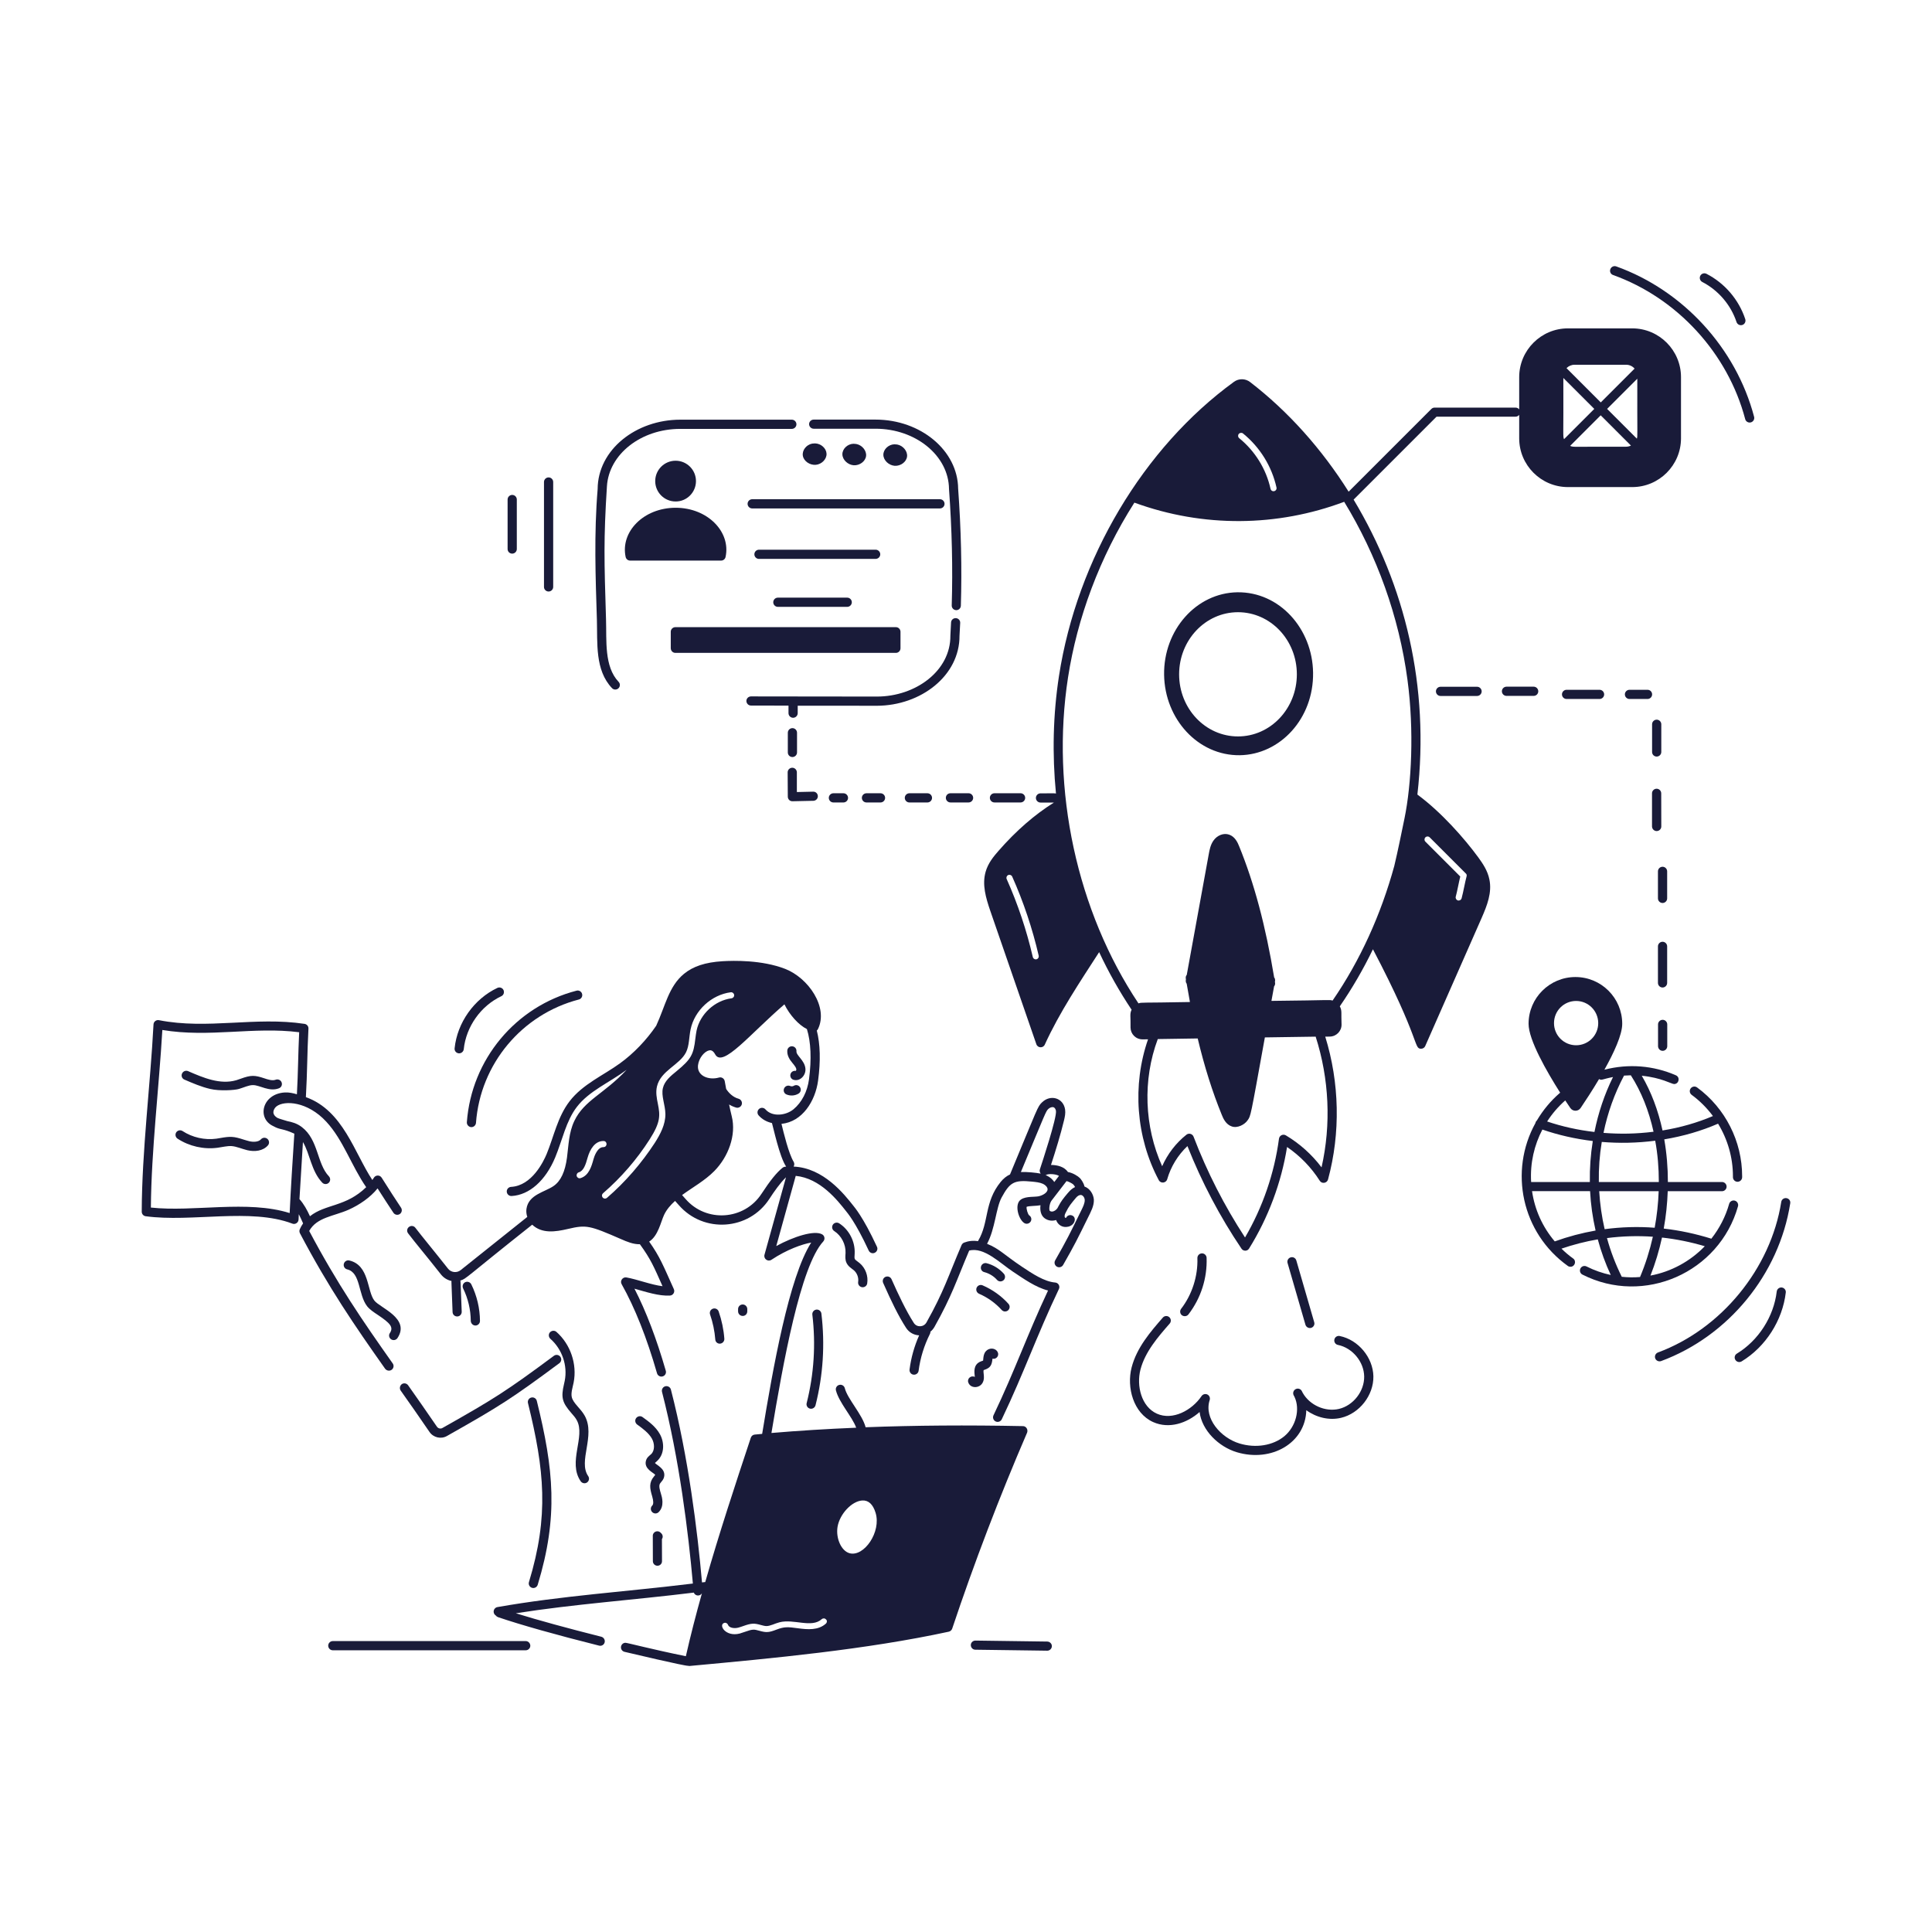<?xml version="1.0" encoding="UTF-8"?>
<svg width="1200pt" height="1200pt" version="1.1" viewBox="0 0 1200 1200" xmlns="http://www.w3.org/2000/svg">
 <path d="m1079.5 749.26c0.422-1.5-0.469-3.094-1.969-3.516-1.5-0.422-3.094 0.469-3.516 1.969-2.25 8.016-6.094 15.328-11.062 21.656-9.797-3.047-19.641-5.156-29.578-6.281 1.406-7.688 2.203-15.469 2.484-23.203h33.703c1.547 0 2.859-1.266 2.859-2.859 0-1.547-1.266-2.859-2.859-2.859h-33.609c0-9-0.75-17.906-2.25-26.484 11.812-1.969 23.109-5.25 33.422-9.75 5.953 9.75 9.234 21 9.234 32.672v0.562c0 1.547 1.266 2.859 2.859 2.859 1.547 0 2.859-1.266 2.859-2.859v-0.562c0-21.703-10.453-42.328-27.984-55.172-1.266-0.938-3.047-0.656-3.984 0.609-0.938 1.266-0.656 3.047 0.609 3.984 5.109 3.75 9.516 8.203 13.219 13.172-9.703 4.125-20.25 7.172-31.312 8.953-2.672-12.375-6.984-23.906-12.891-33.984 12.141 1.172 18.516 5.156 20.062 5.156 3.047 0 3.938-4.219 1.125-5.438-13.875-6.047-29.344-7.359-44.391-3.469 5.953-10.641 11.062-21.703 11.062-28.5 0-16.078-13.031-29.062-29.062-29.062-16.078 0-29.109 13.031-29.109 29.062 0 9.938 11.156 29.438 19.641 42.797-0.094 0.094-0.234 0.141-0.328 0.234-5.625 4.875-10.359 10.594-14.156 17.016-0.516 0.469-0.797 0.984-0.891 1.594-16.547 29.906-8.578 68.203 20.109 88.734 0.516 0.375 1.078 0.516 1.641 0.516 2.766 0 3.891-3.562 1.641-5.156-2.578-1.828-4.969-3.891-7.219-6.094 7.406-2.531 14.906-4.453 22.547-5.766 2.062 7.594 4.734 15 8.062 22.125-5.203-1.125-10.219-2.859-15.047-5.297-1.406-0.703-3.094-0.141-3.797 1.266s-0.141 3.094 1.266 3.797c38.25 19.406 84.984-1.266 96.609-42.422zm-51.75 13.312c-10.406-0.797-20.812-0.469-31.078 0.891-1.781-7.734-2.906-15.656-3.375-23.578h36.938c-0.281 7.547-1.078 15.141-2.484 22.688zm2.578-28.406h-37.266c-0.141-8.344 0.469-16.688 1.828-24.891 10.922 0.891 21.703 0.703 33.188-0.75 1.547 8.297 2.25 16.922 2.25 25.641zm-34.359-30.516c2.531-12.375 6.797-24.375 12.75-35.578 1.406-0.094 2.812-0.141 4.219-0.188 6.516 10.125 11.25 22.125 14.109 35.062-10.875 1.359-20.812 1.5-31.078 0.703zm-17.016-81.938c7.594 0 13.734 6.188 13.734 13.781s-6.141 13.734-13.734 13.734-13.734-6.141-13.734-13.734c0-7.641 6.141-13.781 13.734-13.781zm-6.75 61.781c1.172 1.781 2.25 3.375 3.141 4.688 1.547 2.297 4.875 2.297 6.422 0 2.812-4.172 7.125-10.688 11.438-17.953 1.688 0.984 1.922 0.047 8.672-1.266-5.344 10.828-9.188 22.359-11.531 34.125-10.172-1.172-20.062-3.375-29.391-6.516 3.094-4.828 6.891-9.234 11.25-13.078zm-14.203 18.094c9.891 3.422 20.438 5.812 31.312 7.125-1.359 8.438-1.969 16.922-1.828 25.453h-36.469c-0.703-11.812 1.969-22.969 6.984-32.578zm7.688 69.469c-7.594-8.953-12.422-19.641-14.109-31.219h36.047c0.422 8.25 1.594 16.406 3.422 24.469-8.578 1.5-17.062 3.75-25.359 6.75zm41.625 21.984c-3.844-7.734-6.938-15.797-9.188-24.047 9.422-1.219 18.984-1.5 28.5-0.844-1.922 8.578-4.594 17.016-7.969 25.031-4.031 0.328-7.547 0.234-11.344-0.141zm17.812-0.75c3.047-7.641 5.391-15.562 7.172-23.625 8.906 0.984 17.766 2.766 26.578 5.391-9 9.328-20.766 15.797-33.75 18.234z" fill="#191b39"/>
 <path d="m650.48 1019.6-44.625-0.609c-1.547 0-2.859 1.219-2.859 2.812 0 1.547 1.219 2.859 2.812 2.859 0.234 0 44.859 0.609 44.672 0.609 1.547 0 2.812-1.266 2.859-2.812 0-1.547-1.266-2.812-2.859-2.859z" fill="#191b39"/>
 <path d="m673.6 736.97c-0.516-2.344-2.109-4.453-2.859-5.25-1.125-1.172-4.453-3.281-7.406-3.75-2.297-3.328-6.516-4.359-10.547-4.406 2.953-9.047 5.859-18.469 8.109-27.75 0.516-2.203 0.984-4.359 0.656-6.656-1.078-7.266-9.047-9.562-14.297-4.5-2.859 2.719-2.484 2.953-19.922 44.812-2.062 0.938-3.984 2.438-5.766 4.594-10.406 12.75-7.125 25.078-14.016 36.609-0.047 0.094-0.047 0.141-0.094 0.234-3.047-0.469-5.953-0.141-8.625 0.891-0.703 0.281-1.266 0.844-1.594 1.547-8.391 19.594-10.922 28.688-21.797 48.047-1.688 3-6 3.234-7.875 0.281-4.922-7.688-9.562-17.578-13.828-27.141-0.656-1.453-2.297-2.062-3.75-1.453-1.453 0.656-2.062 2.297-1.453 3.75 5.016 11.297 9.375 20.391 14.25 27.938 1.922 2.953 4.969 4.5 8.109 4.641-3 6.75-5.016 13.875-5.953 21.234-0.188 1.547 0.891 3 2.438 3.188s3-0.891 3.188-2.438c1.031-7.969 3.422-15.656 7.031-22.875 0.234-0.422 0.328-0.891 0.281-1.359 0.984-0.797 1.828-1.781 2.531-3 10.828-19.266 13.547-28.5 21.562-47.391 9.234-2.484 19.453 8.016 27.234 13.125 6.469 4.266 13.969 9.703 21.75 11.672-13.172 28.078-20.297 49.031-33.891 77.531-0.656 1.406-0.094 3.094 1.359 3.797 1.406 0.656 3.094 0.094 3.797-1.359 14.109-29.578 21.516-51.562 35.484-80.906 0.844-1.781-0.328-3.891-2.344-4.031-6.75-0.562-14.109-5.484-20.578-9.797-11.156-7.453-14.016-11.156-21.703-14.25 5.062-9.375 5.484-22.172 9.047-28.781 5.156-9.469 7.781-10.969 18.891-9.844 2.25 0.234 4.828 0.469 6.844 1.406 1.641 0.797 2.812 2.156 2.812 3.375 0 1.969-2.812 3.703-5.484 4.312-2.531 0.562-7.734-0.094-10.922 1.922-4.5 2.766-1.734 12.422 1.922 14.719 1.312 0.844 3.094 0.422 3.938-0.891s0.469-3.047-0.891-3.891c-0.844-0.703-1.828-3.984-1.594-5.297 1.594-0.656 6.094-0.469 8.625-0.984-0.422 3.188 0.234 6.469 2.672 8.156 2.203 1.547 4.734 1.734 7.031 1.031 1.078 3.047 4.031 4.969 7.547 4.125 4.359-0.984 5.484-6.094 2.016-7.078-1.359-0.375-2.812 0.281-3.375 1.594-0.188 0-0.516 0-0.609-0.094-0.516-0.562-0.328-1.781 0.188-2.766l0.188-0.375c2.016-4.172 3.422-5.672 6.422-9.281 0.938-1.125 2.156-1.781 3.047-1.688 1.312 0.141 2.297 1.734 2.344 3.047 0.094 2.062-1.125 4.453-2.016 6.281-7.406 15.094-9 18.422-16.359 31.312-1.078 1.922 0.328 4.266 2.484 4.266 0.984 0 1.969-0.516 2.484-1.453 7.078-12.375 8.812-15.938 15.328-29.203 1.875-3.844 3.938-7.406 3.75-11.438-0.281-3.281-2.391-6.844-5.812-8.062zm-39.516-9c15.797-37.875 15.422-37.547 17.062-39.188 0.984-0.938 2.391-1.359 3.281-1.031 0.844 0.328 1.312 1.359 1.453 2.25 0.609 4.219-8.672 32.344-9.984 36.281-0.328 1.031-0.047 1.969 0.516 2.672-2.812-0.562-8.672-1.172-12.328-0.984zm16.172 2.25c-0.281-0.141-0.562-0.234-0.844-0.328 0.234-0.047 0.422-0.141 0.656-0.234 1.078-0.656 5.672-0.562 7.688 0.703-0.75 0.984-1.781 2.344-2.906 3.797-1.078-1.594-2.625-3-4.594-3.938zm12.797 11.016c-2.625 3.141-3.984 4.828-5.672 8.062-0.141 0.188-0.234 0.375-0.281 0.562-0.375 0.938-1.547 2.109-2.859 2.531-1.078 0.328-1.734 0-2.156-0.281-0.609-0.422-0.422-4.078 0.891-6.188 1.031-1.359 6.984-9.094 9.469-12.328 1.078 0.188 3.562 1.453 4.219 2.109 0.422 0.422 0.797 1.031 1.078 1.594-2.812 1.312-4.453 3.797-4.688 3.938z" fill="#191b39"/>
 <path d="m494.26 665.16c-1.406-0.281-2.859 0.562-3.281 2.016-0.422 1.5 0.422 3.094 1.922 3.516 4.031 1.172 7.781-2.812 7.359-6.984-0.469-5.156-5.812-8.109-5.578-10.781 0.141-1.547-1.031-2.953-2.625-3.047-1.547-0.141-2.953 1.031-3.047 2.625-0.234 3.094 1.453 5.672 3.188 7.734 1.078 1.312 3.281 3.75 2.062 4.922z" fill="#191b39"/>
 <path d="m488.48 679.78c2.391 1.031 5.25 0.844 7.5-0.516 1.359-0.797 1.781-2.531 0.984-3.891s-2.578-1.781-3.891-0.984c-0.656 0.422-1.594 0.469-2.297 0.141-1.453-0.609-3.094 0.047-3.75 1.5s0 3.141 1.453 3.75z" fill="#191b39"/>
 <path d="m330.42 986.21c1.5 0.469 3.094-0.375 3.562-1.875 12.891-42.375 9.938-71.719-0.562-114.23-0.375-1.547-1.922-2.438-3.422-2.062-1.547 0.375-2.438 1.922-2.062 3.422 10.219 41.484 13.125 70.078 0.609 111.19-0.469 1.5 0.375 3.094 1.875 3.562z" fill="#191b39"/>
 <path d="m248.9 863.76c5.109 7.219 11.25 15.938 17.859 25.641 2.391 3.516 7.172 4.641 10.828 2.531 33.047-18.656 40.266-23.297 69.844-45.234 1.266-0.938 1.547-2.719 0.609-3.984s-2.719-1.547-3.984-0.609c-29.344 21.75-36.469 26.344-69.281 44.859-1.125 0.656-2.625 0.281-3.375-0.797-6.656-9.75-12.797-18.469-17.906-25.734-0.891-1.266-2.672-1.594-3.938-0.703-1.266 0.984-1.547 2.766-0.656 4.031z" fill="#191b39"/>
 <path d="m243.24 850.82c1.266-0.891 1.594-2.672 0.703-3.938-18.703-26.484-34.453-49.406-51.891-82.312 4.641-8.484 15.281-9.141 24.328-13.125 6.75-3 13.594-7.641 18.141-13.312 3.797 5.953 7.031 10.922 9.844 15.141 0.891 1.312 2.625 1.641 3.938 0.797 1.312-0.891 1.641-2.625 0.797-3.938-3.328-5.016-7.312-11.109-12.047-18.656-1.172-1.828-3.797-1.734-4.875 0.094-0.281 0.469-0.609 0.891-0.891 1.359-11.109-16.641-18.094-43.219-41.297-51.469 0.891-15.422 0.797-27.562 1.594-42.562 0.094-1.453-0.984-2.719-2.391-2.953-30.656-4.641-60.281 3.656-90.469-2.297-1.688-0.328-3.281 0.891-3.375 2.625-1.922 37.172-7.219 78.75-7.312 116.34 0 1.406 1.031 2.625 2.438 2.812 28.641 3.891 65.062-5.297 91.125 4.594 1.781 0.703 3.75-0.609 3.844-2.531 0.047-0.797 0.094-2.016 0.141-3.328 0.984 1.875 1.875 3.844 2.672 5.719-0.844 1.172-1.5 2.391-2.062 3.656-0.328 0.797-0.281 1.688 0.094 2.438 17.859 33.891 33.891 57.234 52.922 84.188 0.984 1.266 2.766 1.547 4.031 0.656zm-40.547-154.08c10.5 11.344 15.609 27.422 24.75 40.641-12.656 12.328-25.266 10.359-34.922 18.047-1.734-3.797-3.75-7.547-6.516-10.641 0.703-11.953 1.453-23.906 2.156-35.438 4.406 7.359 5.109 17.953 12 25.219 1.078 1.125 2.906 1.172 4.031 0.094s1.172-2.859 0.094-4.031c-7.5-7.828-6.422-22.641-16.781-30.562-3.188-2.438-6.234-3.141-9.141-3.75-2.625-0.844-4.594-1.312-6.047-1.969-1.172-0.703-2.156-1.641-2.438-2.812-0.328-1.406 0.469-3.234 1.875-4.359 4.922-3.797 19.219-3.141 30.938 9.562zm-108.98 53.297c0.281-35.438 5.062-74.719 7.125-110.3 29.25 4.875 56.719-2.203 84.984 1.406-0.656 13.359-0.656 25.219-1.406 38.531-2.391-0.703-4.922-1.266-7.5-1.125-14.109 0.797-17.625 16.219-7.078 20.953 4.406 2.484 5.25 1.125 12.984 4.641-0.984 15.094-2.297 35.391-2.906 49.312-26.344-8.25-59.578-0.516-86.203-3.422z" fill="#191b39"/>
 <path d="m345.61 827.26c-1.172-1.031-2.953-0.891-4.031 0.281-1.031 1.172-0.891 2.953 0.281 4.031 7.266 6.375 10.781 16.594 8.906 26.062-0.141 0.703-0.328 1.453-0.469 2.156-1.922 8.203-1.172 11.297 4.641 17.953 1.312 1.5 2.531 2.859 3.328 4.406 5.531 10.125-5.812 26.062 2.438 37.922 0.891 1.266 2.672 1.594 3.938 0.703 1.266-0.891 1.594-2.672 0.703-3.938-6.422-9.234 4.641-24.984-2.109-37.406-2.578-4.688-7.219-7.781-8.109-11.719-0.562-2.625 0.516-5.766 1.172-9 2.25-11.438-1.969-23.766-10.688-31.453z" fill="#191b39"/>
 <path d="m503.06 874.92c1.5 0.375 3.047-0.516 3.469-2.062 4.734-18.656 5.953-37.828 3.656-56.953-0.188-1.547-1.594-2.672-3.141-2.484s-2.672 1.594-2.484 3.141c2.203 18.422 1.031 36.891-3.516 54.891-0.422 1.547 0.516 3.094 2.016 3.469z" fill="#191b39"/>
 <path d="m295.31 823.31c1.547 0 2.812-1.312 2.812-2.859-0.047-7.828-1.922-15.703-5.391-22.734-0.703-1.406-2.391-1.969-3.797-1.312-1.406 0.703-1.969 2.391-1.312 3.797 3.094 6.281 4.734 13.266 4.781 20.25 0.094 1.594 1.359 2.859 2.906 2.859z" fill="#191b39"/>
 <path d="m242.95 831.89c1.312 0.844 3.047 0.516 3.938-0.797 8.062-12.188-10.781-18.703-14.344-23.25-4.688-6-3.047-21.984-15.562-24.938-1.5-0.375-3.047 0.562-3.422 2.109s0.562 3.047 2.109 3.422c8.438 2.016 6.703 15.609 12.375 22.922 1.5 1.922 4.031 3.656 6.75 5.438 7.547 5.062 9.797 7.5 7.359 11.203-0.891 1.266-0.516 3 0.797 3.891z" fill="#191b39"/>
 <path d="m611.34 790.13c3.047 0.797 5.859 2.484 7.922 4.828 1.031 1.172 2.812 1.266 4.031 0.234 1.172-1.031 1.266-2.812 0.234-4.031-2.812-3.188-6.656-5.531-10.734-6.562-1.5-0.375-3.047 0.516-3.469 2.062s0.469 3.094 2.016 3.469z" fill="#191b39"/>
 <path d="m606.61 799.82c-0.609 1.453 0.047 3.094 1.5 3.75 5.297 2.297 10.172 5.766 14.062 10.078 0.562 0.609 1.312 0.938 2.109 0.938 2.438 0 3.75-2.906 2.109-4.734-4.406-4.922-9.984-8.859-16.031-11.484-1.453-0.656-3.094 0-3.75 1.453z" fill="#191b39"/>
 <path d="m635.34 885.79c-34.594-0.703-66.984-0.469-97.688 0.703-2.109-8.062-11.203-17.484-12.938-24.281-0.375-1.5-1.922-2.438-3.469-2.016-1.5 0.375-2.438 1.922-2.016 3.469 1.969 7.594 10.172 16.406 12.562 23.109-18.094 0.75-35.578 1.828-52.641 3.281 7.219-43.359 18.047-103.64 32.203-118.97 1.219-1.359 0.891-3.516-0.703-4.406-4.828-2.719-17.578 1.312-28.5 7.266 5.391-19.453 7.078-25.547 12.094-43.594 15.188 1.5 25.922 15.141 31.406 22.125 0.422 0.609 5.438 6 13.922 24.281 0.656 1.406 2.344 2.062 3.75 1.359 1.406-0.656 2.062-2.344 1.359-3.75-8.719-18.844-14.203-24.797-14.578-25.359-5.766-7.312-18.609-23.625-37.172-24.422 0.516-0.891 0.562-1.969 0.047-2.906-3.188-5.344-6.141-17.766-7.594-23.625 13.031-1.312 21-14.156 22.734-26.812 1.641-12.234 1.359-22.688-0.797-31.172 0.328-0.234 0.609-0.562 0.75-0.938 6.562-13.5-5.953-31.734-20.438-37.359-14.391-5.578-32.016-5.156-38.906-4.734-10.688 0.656-18.281 3.188-23.953 7.875-9.469 7.828-11.531 19.922-17.203 32.203-6.047 8.859-13.922 17.156-22.5 23.344-10.312 7.5-23.109 12.891-31.312 23.578-7.453 9.703-9.797 21.984-14.203 32.672-1.922 4.641-9.141 19.781-22.125 20.484-1.547 0.094-2.766 1.406-2.672 3s1.5 2.766 3 2.672c11.016-0.609 21.094-9.562 27.094-24 4.5-10.875 6.703-22.594 13.453-31.359 7.594-9.891 20.062-15 30.891-23.016-14.062 15.047-26.297 18.797-32.484 31.781-3.469 7.266-3.562 15.281-4.547 22.734-1.172 8.812-3.891 14.578-8.297 17.625-5.438 3.797-15.609 5.297-16.875 14.203-0.234 1.688-0.047 3.422 0.516 5.016l-41.391 33.047c-2.391 1.922-5.953 1.5-7.828-0.891-8.531-10.828-16.406-20.297-20.297-25.406-0.938-1.266-2.719-1.5-3.984-0.516-1.266 0.938-1.5 2.719-0.516 3.984 5.109 6.703 10.125 12.469 20.391 25.5 1.688 2.156 4.078 3.562 6.562 4.078-0.141 0.75-0.047-0.281 0.656 19.312 0.047 1.5 1.266 2.766 2.953 2.719 1.547-0.047 2.766-1.359 2.719-2.953-0.797-19.688-0.656-18.609-0.844-19.359 3.844-1.125 2.391-1.219 44.625-34.688 6.047 5.672 14.297 4.5 22.266 2.625 11.391-2.672 13.406-2.156 32.906 6.328 3.703 1.641 7.641 3.281 11.719 3.188 6.844 9.422 8.672 13.969 14.062 26.062-7.078-0.844-15.562-4.219-22.406-5.438-2.344-0.422-4.172 2.109-3 4.172 8.203 14.578 15.609 33.188 21.984 55.359 0.422 1.5 2.016 2.391 3.516 1.922 1.5-0.422 2.391-2.016 1.922-3.516-5.719-19.828-12.234-36.938-19.453-50.953 7.078 1.969 15.188 4.688 22.078 4.266 1.969-0.141 3.188-2.203 2.391-3.984-6.703-14.859-8.531-19.875-15.328-29.531 5.625-3.609 7.172-12.141 9.281-16.641 1.594-3.328 3.984-6.094 6.797-8.625 0.75 0.891 1.547 1.734 2.344 2.625 15.375 17.625 43.453 15.75 56.203-3.844 2.953-4.547 6.703-9.938 10.359-13.453-5.531 19.922-7.641 27.656-13.359 48.094-0.703 2.531 2.109 4.594 4.312 3.141 9.656-6.422 19.266-9.75 24.703-10.688-13.781 21.516-23.766 78-30.469 118.83-1.547 0.141-3.047 0.281-4.594 0.422-1.125 0.094-2.062 0.844-2.438 1.922-9.75 29.391-19.688 59.484-28.312 89.672-0.656 0.094-1.359 0.188-2.016 0.234-2.812-31.922-8.438-77.672-19.312-119.77-0.375-1.5-1.922-2.438-3.469-2.062-1.5 0.375-2.438 1.922-2.062 3.469 10.781 41.812 16.359 87.328 19.172 119.06-41.672 5.109-81.094 7.547-121.4 14.625-2.531 0.469-3.234 3.797-1.031 5.203 0.328 0.469 0.797 0.797 1.359 1.031 14.156 4.828 36.469 11.109 62.859 17.719 1.5 0.375 3.047-0.516 3.422-2.062 0.375-1.5-0.562-3.047-2.062-3.469-20.672-5.203-39.375-10.312-53.109-14.578 36.703-5.766 72.516-8.156 110.53-12.844 0.891 2.203 3.844 2.438 5.062 0.422-3.656 13.031-7.031 26.062-9.984 39.094-20.812-4.219-35.953-8.25-37.5-8.344-1.547 0-2.812 1.266-2.812 2.859 0 1.359 0.984 2.484 2.25 2.766 2.531 0.609 37.594 8.906 39.516 8.672 0.328 0.094 0.656 0.141 0.984 0.094 51.281-4.734 109.36-10.125 160.87-21.281 0.984-0.234 1.781-0.938 2.109-1.875 13.688-40.922 29.344-81.891 46.547-121.78 0.703-1.922-0.609-4.031-2.625-4.031zm-266.72-165.74c-1.172 4.266-2.812 10.125-8.062 11.719-0.984 0.328-2.062-0.281-2.344-1.266s0.281-2.062 1.266-2.344c3-0.891 4.266-4.688 5.484-9.094 1.453-5.156 4.547-10.453 9.938-10.359 2.391 0.047 2.531 3.703-0.094 3.797-3.703-0.094-5.719 5.766-6.188 7.547zm8.391 23.953c-0.375 0.328-0.797 0.469-1.219 0.469-1.734 0-2.578-2.156-1.219-3.328 11.203-9.703 20.953-20.953 28.922-33.422 6.891-10.781 6.562-14.906 5.109-22.172-0.703-3.469-1.406-7.031-0.562-10.688 2.344-9.984 14.156-13.359 18.094-21.328 2.016-4.125 1.781-9.234 2.812-14.203 2.484-11.812 12.984-21.469 24.938-23.016 1.031-0.141 1.969 0.609 2.109 1.641 0.141 1.031-0.609 1.969-1.641 2.109-10.406 1.359-19.547 9.797-21.703 20.062-0.328 1.594-0.516 3.234-0.75 4.969-1.125 9.844-2.578 12.75-11.531 20.109-3.938 3.188-7.594 6.234-8.625 10.594-1.172 4.875 1.453 10.359 1.547 16.125 0.047 6.562-3.141 12.516-6.562 17.906-8.297 12.703-18.234 24.234-29.719 34.172zm109.08-18.703c-3.703 2.953-7.734 7.969-13.125 16.219-10.734 16.406-34.312 18-47.156 3.188-0.703-0.797-1.453-1.641-2.156-2.438 6.516-4.781 14.156-8.953 20.016-14.906 8.672-8.812 13.781-22.266 10.828-34.031-0.609-2.391-1.125-4.828-1.641-7.312 1.312 0.797 2.766 1.453 4.359 1.922 1.5 0.422 3.094-0.469 3.516-1.969 0.422-1.5-0.469-3.094-1.969-3.516-3.469-0.938-6.094-3.562-7.734-6.094-0.281-1.594-0.609-3.234-0.891-4.875-0.328-1.641-1.969-2.672-3.562-2.203-6.469 1.828-13.781-1.078-13.031-7.641 0.562-4.641 4.125-8.672 6.938-9.234 0.609-0.094 2.156-0.422 3.703 2.438 4.641 8.719 21.609-12.609 43.031-31.031 3.375 6.797 8.812 12.75 13.969 15.375 2.484 7.969 2.953 18.656 1.312 31.125-1.031 7.734-4.453 14.344-9.609 18.656-4.828 3.984-13.266 4.875-17.438 0.094-1.031-1.172-2.812-1.312-3.984-0.281-1.172 1.031-1.312 2.812-0.281 3.984 2.203 2.531 5.156 4.078 8.297 4.781 0.703 2.156 4.688 21.094 8.812 27.047-0.797 0.094-1.406 0.094-2.203 0.703zm49.453 206.68c3.844-0.234 6.656 2.297 8.297 7.641 3.656 11.859-7.172 27.516-16.125 25.125-5.109-1.359-8.672-9.188-7.5-16.406 1.359-7.969 8.812-15.938 15.328-16.359zm-22.547 76.453c-4.688 4.266-11.344 3.75-17.438 2.906-6.375-0.891-8.438-0.984-13.266 0.844-4.641 1.781-6.234 1.969-10.688 0.703-3.188-0.891-4.078-1.078-8.859 0.656-1.078 0.375-2.156 0.75-3.281 1.078-8.766 2.25-13.312-5.25-9.75-6.562 0.984-0.375 2.062 0.141 2.438 1.125 0.703 1.922 3.844 2.438 6.375 1.781 0.984-0.234 1.922-0.609 2.953-0.938 5.438-1.969 7.078-1.828 11.156-0.703 1.172 0.328 2.25 0.609 3.281 0.656 2.531 0.047 5.391-1.641 8.25-2.344 8.859-2.297 19.922 3.75 26.203-1.922 0.797-0.703 1.969-0.656 2.672 0.141 0.797 0.656 0.703 1.875-0.047 2.578z" fill="#191b39"/>
 <path d="m114.52 670.55c5.109 2.203 10.406 4.5 16.031 5.812 5.859 1.406 15.234 0.797 17.859 0 3.188-0.938 6.047-2.391 8.719-2.391 4.312 0 10.078 4.359 16.172 1.969 1.453-0.562 2.203-2.203 1.594-3.703-0.562-1.453-2.25-2.156-3.703-1.594-2.062 0.797-4.969-0.188-7.031-0.891-5.906-1.969-8.203-2.109-14.719 0.281-0.891 0.328-1.734 0.609-2.625 0.891-10.031 2.953-20.531-1.5-30-5.625-1.453-0.609-3.094 0.047-3.75 1.5s0 3.141 1.453 3.75z" fill="#191b39"/>
 <path d="m162.1 707.63c-1.547 1.734-4.734 1.781-7.172 1.219-1.172-0.281-2.344-0.656-3.609-1.031-6.188-2.016-8.203-2.062-14.391-0.984-0.844 0.141-1.688 0.281-2.531 0.422-7.219 0.984-14.906-0.75-21-4.734-1.312-0.844-3.047-0.516-3.938 0.797-0.844 1.312-0.469 3.094 0.844 3.938 7.219 4.734 16.312 6.797 24.891 5.625 3.094-0.422 5.906-1.172 8.578-1.031 3.047 0.188 6.375 1.734 9.891 2.578 4.594 1.078 9.703 0.469 12.75-3 1.031-1.172 0.891-2.953-0.281-4.031-1.219-1.031-3-0.938-4.031 0.234z" fill="#191b39"/>
 <path d="m409.92 890.86c-2.625-4.781-6.984-7.922-10.828-10.688-1.266-0.938-3.047-0.609-3.984 0.656s-0.609 3.047 0.656 3.984c3.375 2.438 7.172 5.203 9.188 8.812 1.641 2.953 1.875 7.359-0.562 9.609-1.125 1.031-2.719 2.016-3.234 4.266-1.125 4.922 4.828 7.219 5.812 8.531-0.047 0.188-0.469 0.656-0.703 0.938-3.328 3.938-2.672 7.453-1.172 12.469 0.844 2.906 0.891 4.875 0 5.719-1.125 1.125-1.125 2.906 0 4.031s2.906 1.125 4.031 0c3.75-3.703 2.016-9.469 1.406-11.391-0.703-2.297-1.5-4.922-0.562-6.375 0.609-0.984 2.391-2.344 2.625-4.781 0.469-4.453-4.406-6.422-5.812-7.969 0.328-0.328 0.938-0.797 1.406-1.266 4.734-4.406 4.453-11.625 1.734-16.547z" fill="#191b39"/>
 <path d="m410.76 952.4-0.469-0.469c-1.781-1.781-4.875-0.516-4.828 2.016l0.047 15.75c0 1.547 1.266 2.812 2.859 2.812 1.547 0 2.859-1.266 2.812-2.859l-0.047-13.688c0.75-1.078 0.609-2.578-0.375-3.562z" fill="#191b39"/>
 <path d="m535.4 799.5c1.547 0.234 3-0.797 3.234-2.344 0.75-4.594-1.078-9.562-4.641-12.562-3.422-2.859-3.422-1.641-3.141-6.094 0.328-7.359-3.422-14.672-9.609-18.656-1.312-0.844-3.094-0.469-3.938 0.844s-0.469 3.094 0.844 3.938c4.453 2.859 7.266 8.344 7.031 13.641-0.141 2.156-0.328 4.172 0.609 6.141 1.125 2.344 3.234 3.469 4.5 4.547 2.062 1.734 3.141 4.641 2.719 7.312-0.234 1.547 0.844 3 2.391 3.234z" fill="#191b39"/>
 <path d="m601.4 858.61c1.266 3.844 6.797 3.844 8.812 0.422 1.219-2.016 0.938-4.266 0.75-5.906l-0.047-0.375c-0.141-1.312 0.047-1.734 0.047-1.734 0.094-0.094 0.516-0.188 0.75-0.281 3.656-1.266 4.359-3.141 4.734-6.844 2.344 0.609 4.359-1.875 3.234-4.078-1.453-2.766-5.391-2.859-7.406-0.469-1.266 1.5-1.406 3.281-1.547 4.594-0.094 0.797-0.141 1.125-0.094 1.125-0.375 0.281-1.969 0.516-3.234 1.547-3.141 2.578-1.969 6.938-1.922 8.625-2.297-1.172-4.875 0.984-4.078 3.375z" fill="#191b39"/>
 <path d="m447.28 834.56c1.547-0.141 2.719-1.5 2.625-3.047-0.422-5.766-1.641-11.484-3.516-16.922-0.516-1.5-2.156-2.25-3.609-1.734-1.5 0.516-2.25 2.156-1.734 3.609 1.734 5.016 2.812 10.219 3.234 15.516 0.094 1.547 1.406 2.719 3 2.578z" fill="#191b39"/>
 <path d="m461.34 817.36c1.547 0 2.812-1.266 2.812-2.859v-1.406c0-1.547-1.266-2.859-2.859-2.859-1.547 0-2.859 1.266-2.859 2.859v1.453c0.047 1.594 1.312 2.812 2.906 2.812z" fill="#191b39"/>
 <path d="m289.97 697.03c-0.094 1.547 1.078 2.906 2.625 3.047 1.594 0.094 2.906-1.078 3.047-2.625 2.672-36.562 28.453-67.406 63.891-76.641 1.5-0.375 2.438-1.922 2.016-3.469-0.375-1.5-1.969-2.438-3.469-2.016-37.828 9.797-65.25 42.75-68.109 81.703z" fill="#191b39"/>
 <path d="m284.9 654.24c1.547 0.141 2.953-0.984 3.141-2.531 1.453-14.016 10.594-26.953 23.344-32.953 1.406-0.656 2.016-2.344 1.359-3.797-0.656-1.406-2.344-2.016-3.797-1.359-14.484 6.844-24.938 21.562-26.578 37.5-0.188 1.594 0.938 2.953 2.531 3.141z" fill="#191b39"/>
 <path d="m326.53 1019.3h-119.81c-1.547 0-2.859 1.266-2.859 2.859 0 1.547 1.266 2.859 2.859 2.859h119.81c1.547 0 2.859-1.266 2.859-2.859-0.047-1.594-1.312-2.859-2.859-2.859z" fill="#191b39"/>
 <path d="m770.06 469.08c25.031-0.375 45.938-22.734 45.516-51.281-0.375-27.281-20.812-50.25-47.016-49.922-25.5 0.375-45.938 23.391-45.516 51.281 0.422 27.562 21.188 50.25 47.016 49.922zm-1.125-88.828c20.203 0 36.562 17.25 36.562 38.578 0 21.281-16.359 38.578-36.562 38.578s-36.562-17.25-36.562-38.578c0-21.281 16.359-38.578 36.562-38.578z" fill="#191b39"/>
 <path d="m918.24 532.6c-8.672-11.859-23.109-28.219-37.875-39.094 7.688-67.031-7.641-129.94-39.609-183.19 0.797-0.75 41.203-41.203 51.516-51.516h49.078c0.938 0 1.734-0.469 2.25-1.125v14.578c0 16.688 13.594 30.281 30.281 30.281h39.938c16.688 0 30.281-13.594 30.281-30.281v-38.016c0-16.688-13.594-30.281-30.281-30.281h-39.938c-16.688 0-30.281 13.594-30.281 30.281v20.062c-0.516-0.703-1.359-1.125-2.25-1.125h-50.297c-0.75 0-1.453 0.281-2.016 0.844l-51.375 51.375c-16.688-26.484-37.406-49.781-61.219-68.109-2.906-2.25-7.031-2.297-9.984-0.141-56.297 40.922-97.453 110.02-108.7 182.68-3.703 24-4.266 48.703-1.875 73.078-0.844-0.281-0.516-0.094-9.609-0.141-1.547 0-2.859 1.266-2.859 2.859 0 1.547 1.266 2.859 2.859 2.859h8.344c-12.094 7.594-23.438 17.438-34.5 30.094-3.047 3.469-6.422 7.594-7.922 12.891-2.297 7.969 0.094 16.125 2.953 24.469l28.547 82.641c0.844 2.438 4.219 2.578 5.25 0.234 9.141-20.062 21.844-38.953 33.75-57.422 5.859 12.516 12.609 24.469 20.156 35.766-1.266 2.672-0.516 4.078-0.656 11.109 0.047 3.938 3.188 7.312 7.547 7.312l3.328-0.047c-9.891 28.406-7.5 60.891 6.656 87.469 1.219 2.297 4.547 1.875 5.25-0.562 2.25-7.828 6.656-15 12.562-20.578 8.859 22.359 20.109 43.781 33.562 63.703 0.516 0.797 1.406 1.266 2.344 1.266h0.047c0.984 0 1.828-0.516 2.344-1.359 11.906-19.125 20.016-40.828 23.578-63.047 8.109 5.531 15.047 12.703 20.297 20.953 1.312 2.109 4.5 1.594 5.156-0.797 7.828-28.922 7.125-60.094-1.734-88.688l2.812-0.047c4.125-0.047 7.406-3.469 7.312-7.547-0.328-6.984 0.422-8.531-1.078-11.25 7.688-11.156 14.578-23.016 20.578-35.438 29.766 56.766 25.172 61.781 29.906 61.781 1.125 0 2.156-0.656 2.578-1.688l34.969-79.406c3.516-8.016 6.562-15.891 4.875-24.047-1.078-5.438-4.125-9.891-6.844-13.641zm52.781-297.84 19.219 19.219-18.797 18.797c-0.797-2.203-0.281-0.375-0.422-38.016zm4.219 42.188 18.984-18.984 18.797 18.797c-0.891 0.422-1.922 0.703-3 0.703-33.562-0.141-32.438 0.469-34.781-0.516zm41.438-4.5-18.469-18.469 18.75-18.75c-0.094 37.312 0.281 35.25-0.281 37.219zm-38.719-45.891h32.109c2.062 0 3.938 0.938 5.203 2.391l-21 21-21.281-21.281c1.219-1.266 3-2.109 4.969-2.109zm-334.64 369.32c-0.844 0-1.641-0.609-1.828-1.453-3.844-16.594-9.281-32.859-16.219-48.422-0.422-0.938 0-2.062 0.938-2.484s2.062 0 2.484 0.938c7.031 15.75 12.562 32.297 16.453 49.078 0.281 1.219-0.609 2.344-1.828 2.344zm126.1-326.34c0.656-0.797 1.875-0.938 2.672-0.281 10.453 8.484 17.859 20.391 20.766 33.562 0.281 1.219-0.703 2.297-1.875 2.297-0.891 0-1.641-0.609-1.828-1.5-2.719-12.328-9.656-23.484-19.453-31.453-0.797-0.609-0.938-1.828-0.281-2.625zm-106.03 151.13c5.672-36.609 19.5-74.438 41.203-108.47 42.844 15.656 88.828 15.047 130.31-0.516 20.297 33.234 34.078 71.297 39.328 110.72 4.172 31.266 2.484 64.688-1.875 85.922-2.016 9.797-4.031 19.781-6.328 29.484-8.25 30.141-21.188 58.734-38.344 83.672-2.25-0.656 0-0.188-37.969 0.188 0.516-2.906 1.078-5.859 1.641-9 1.031-1.266 0.516-2.578 0.516-2.859 0-0.234 0.516-1.453-0.469-2.719-5.297-32.016-12.422-58.641-21.75-81.469-0.844-2.109-2.484-5.953-6.234-7.219-3.375-1.172-7.406 0.375-9.75 3.75-1.828 2.625-2.391 5.719-2.859 8.25-4.172 22.828-9.562 52.266-13.688 75.094-1.031 1.266-0.516 2.578-0.516 2.812s-0.469 1.453 0.469 2.672c0.656 3.891 1.312 7.688 2.016 11.391-31.031 0.609-29.672 0.094-31.969 0.844-38.203-57.281-54.562-132.71-43.734-202.55zm157.45 304.4c-6-7.969-13.594-14.766-22.172-19.875-1.734-1.031-3.984 0.047-4.266 2.062-2.859 21.516-10.125 42.609-21.094 61.359-12.844-19.641-23.578-40.688-31.969-62.625-0.703-1.781-2.906-2.391-4.406-1.219-6.516 5.156-11.719 11.953-15.094 19.594-11.109-24.609-12.188-53.672-2.719-78.984l24.797-0.375c4.172 17.531 9.141 33.234 14.953 47.438 0.844 2.109 2.484 6 6.234 7.219 3.516 1.219 7.922-1.125 9.75-3.75 2.062-2.953 1.641-0.984 10.781-51.562l31.547-0.469c8.391 26.109 9.703 54.516 3.656 81.188zm90.094-180.79c-1.031 3.797-2.016 9.703-3.094 13.641-0.281 1.031-1.312 1.594-2.297 1.359-1.031-0.281-1.594-1.312-1.359-2.297 0.938-3.422 1.875-8.766 2.812-12.562l-21.656-21.656c-0.75-0.75-0.75-1.922 0-2.672s1.922-0.75 2.672 0l22.453 22.453c0.469 0.375 0.656 1.078 0.469 1.734z" fill="#191b39"/>
 <path d="m894.74 426.56c-1.547 0-2.859 1.266-2.859 2.859 0 1.547 1.266 2.859 2.859 2.859h22.688c1.547 0 2.859-1.266 2.859-2.859 0-1.547-1.266-2.859-2.859-2.859z" fill="#191b39"/>
 <path d="m955.45 429.37c0-1.547-1.266-2.859-2.859-2.859h-16.875c-1.547 0-2.859 1.266-2.859 2.859 0 1.547 1.266 2.859 2.859 2.859h16.875c1.594 0 2.859-1.266 2.859-2.859z" fill="#191b39"/>
 <path d="m973.03 428.44c-1.547 0-2.859 1.266-2.859 2.859 0 1.547 1.266 2.859 2.859 2.859h20.484c1.547 0 2.859-1.266 2.859-2.859 0-1.547-1.266-2.859-2.859-2.859z" fill="#191b39"/>
 <path d="m1023.3 428.44h-11.203c-1.547 0-2.859 1.266-2.859 2.859 0 1.547 1.266 2.859 2.859 2.859h11.203c1.547 0 2.859-1.266 2.859-2.859s-1.266-2.859-2.859-2.859z" fill="#191b39"/>
 <path d="m1029 469.92c1.547 0 2.859-1.266 2.859-2.859v-17.203c0-1.547-1.266-2.859-2.859-2.859-1.547 0-2.859 1.266-2.859 2.859v17.203c0 1.594 1.266 2.859 2.859 2.859z" fill="#191b39"/>
 <path d="m1029 516.19c1.547 0 2.859-1.266 2.859-2.859l-0.047-20.578c0-1.547-1.266-2.859-2.859-2.859-1.547 0-2.859 1.266-2.859 2.859v20.578c0.047 1.594 1.312 2.859 2.906 2.859z" fill="#191b39"/>
 <path d="m1035.5 541.22c0-1.547-1.266-2.859-2.859-2.859-1.547 0-2.859 1.266-2.859 2.859v16.781c0 1.547 1.266 2.859 2.859 2.859 1.547 0 2.859-1.266 2.859-2.859z" fill="#191b39"/>
 <path d="m1035.5 587.81c0-1.547-1.266-2.859-2.859-2.859-1.547 0-2.859 1.266-2.859 2.859v22.688c0 1.547 1.266 2.859 2.859 2.859 1.547 0 2.859-1.266 2.859-2.859z" fill="#191b39"/>
 <path d="m1032.7 652.69c1.547 0 2.859-1.266 2.859-2.859v-13.547c0-1.547-1.266-2.859-2.859-2.859-1.547 0-2.859 1.266-2.859 2.859v13.547c0.047 1.594 1.312 2.859 2.859 2.859z" fill="#191b39"/>
 <path d="m595.97 394.82c0.141-2.625 0.281-5.297 0.422-7.922 0.094-1.547-1.125-2.906-2.719-2.953-1.547-0.094-2.906 1.125-2.953 2.719-0.422 8.531-0.422 7.453-0.422 8.156 0.188 21.797-21.516 37.828-45.656 37.828-6.375 0-81.422-0.094-78.188-0.094-1.547 0-2.859 1.266-2.859 2.812s1.266 2.859 2.812 2.859l23.344 0.047v4.688c0 1.547 1.266 2.859 2.859 2.859 1.547 0 2.859-1.266 2.859-2.859v-4.641c67.359 0.047 44.156 0.047 49.172 0.047 27.328-0.094 51.469-18.656 51.328-43.547z" fill="#191b39"/>
 <path d="m370.74 384.89c0.422 14.438-1.266 31.312 9.375 42.516 0.562 0.609 1.312 0.891 2.062 0.891 2.484 0 3.797-3 2.062-4.781-9.047-9.516-7.406-25.688-7.828-38.766-1.125-36.516-1.547-49.688 0.562-82.688 1.219-20.016 21.234-35.672 45.562-35.672h69.281c1.547 0 2.859-1.266 2.859-2.859 0-1.547-1.266-2.859-2.859-2.859h-69.281c-27.469 0-51.234 18.609-51.328 43.125-2.297 27.844-1.312 54.609-0.469 81.094z" fill="#191b39"/>
 <path d="m505.4 266.29h38.391c24.984 0 45.469 16.734 45.656 37.453 1.828 25.031 2.391 49.359 1.688 72.328-0.047 1.547 1.172 2.859 2.766 2.906 1.547 0.047 2.859-1.172 2.906-2.766 0.703-23.156 0.141-47.672-1.688-72.703-0.234-23.672-23.25-42.891-51.328-42.891h-38.391c-1.547 0-2.859 1.266-2.859 2.859 0.047 1.547 1.312 2.812 2.859 2.812z" fill="#191b39"/>
 <path d="m506.68 288.71c3.703-0.328 6.844-3.516 6.703-6.891s-3.469-6.375-7.219-6.422l-1.734 0.141c-3.656 0.703-6.328 4.219-5.766 7.547s4.266 5.906 8.016 5.625z" fill="#191b39"/>
 <path d="m537.94 283.22c0.375-3.328-2.484-6.797-6.141-7.453l-1.734-0.141c-3.703 0.141-6.891 3.188-6.844 6.562s3.328 6.516 7.031 6.797c3.703 0.234 7.312-2.438 7.688-5.766z" fill="#191b39"/>
 <path d="m563.39 283.55c0.375-3.328-2.484-6.797-6.141-7.453l-1.734-0.141c-3.703 0.141-6.891 3.188-6.844 6.562s3.328 6.516 7.031 6.797c3.75 0.234 7.312-2.438 7.688-5.766z" fill="#191b39"/>
 <path d="m432.28 298.82c0-6.984-5.672-12.656-12.656-12.656s-12.656 5.672-12.656 12.656 5.672 12.656 12.656 12.656c6.984 0.047 12.656-5.672 12.656-12.656z" fill="#191b39"/>
 <path d="m388.6 345.94c0.281 1.312 1.453 2.25 2.766 2.25h56.531c1.359 0 2.484-0.938 2.766-2.25 3.375-15.516-11.062-30.562-31.031-30.562-20.062 0.047-34.359 15.094-31.031 30.562z" fill="#191b39"/>
 <path d="m464.34 312.94c0 1.547 1.266 2.859 2.859 2.859h116.62c1.547 0 2.859-1.266 2.859-2.859 0-1.547-1.266-2.859-2.859-2.859h-116.62c-1.547 0-2.859 1.266-2.859 2.859z" fill="#191b39"/>
 <path d="m546.74 344.29c0-1.547-1.266-2.859-2.859-2.859h-72.469c-1.547 0-2.859 1.266-2.859 2.859 0 1.547 1.266 2.859 2.859 2.859h72.469c1.594-0.047 2.859-1.312 2.859-2.859z" fill="#191b39"/>
 <path d="m483.14 371.21c-1.547 0-2.859 1.266-2.859 2.859 0 1.547 1.266 2.859 2.859 2.859h43.078c1.547 0 2.859-1.266 2.859-2.859 0-1.547-1.266-2.859-2.859-2.859z" fill="#191b39"/>
 <path d="m340.74 367.4c1.547 0 2.859-1.266 2.859-2.859v-65.156c0-1.547-1.266-2.859-2.859-2.859-1.547 0-2.859 1.266-2.859 2.859v65.203c0 1.547 1.312 2.812 2.859 2.812z" fill="#191b39"/>
 <path d="m318.14 343.87c1.547 0 2.859-1.266 2.859-2.859v-30.75c0-1.547-1.266-2.859-2.859-2.859-1.547 0-2.859 1.266-2.859 2.859v30.75c0 1.594 1.266 2.859 2.859 2.859z" fill="#191b39"/>
 <path d="m489.32 494.86c0 0.75 0.328 1.5 0.844 2.016s1.266 0.797 1.969 0.797h0.047l13.031-0.281c1.547-0.047 2.812-1.312 2.766-2.906-0.047-1.547-1.266-2.812-2.906-2.766l-10.125 0.234v-12.234c0-1.547-1.266-2.859-2.859-2.859-1.547 0-2.859 1.266-2.859 2.859z" fill="#191b39"/>
 <path d="m538.18 492.71c-1.547 0-2.859 1.266-2.859 2.859 0 1.547 1.266 2.859 2.859 2.859h8.719c1.547 0 2.859-1.266 2.859-2.859 0-1.547-1.266-2.859-2.859-2.859z" fill="#191b39"/>
 <path d="m564.84 492.71c-1.547 0-2.859 1.266-2.859 2.859 0 1.547 1.266 2.859 2.859 2.859h11.203c1.547 0 2.859-1.266 2.859-2.859 0-1.547-1.266-2.859-2.859-2.859z" fill="#191b39"/>
 <path d="m587.48 495.56c0 1.547 1.266 2.859 2.859 2.859h11.25c1.547 0 2.859-1.266 2.859-2.859 0-1.547-1.266-2.859-2.859-2.859h-11.25c-1.594 0-2.859 1.266-2.859 2.859z" fill="#191b39"/>
 <path d="m617.68 498.42h16.219c1.547 0 2.859-1.266 2.859-2.859 0-1.547-1.266-2.859-2.859-2.859h-16.219c-1.547 0-2.859 1.266-2.859 2.859 0 1.547 1.266 2.859 2.859 2.859z" fill="#191b39"/>
 <path d="m517.64 492.71c-1.547 0-2.859 1.266-2.859 2.859 0 1.547 1.266 2.859 2.859 2.859h6.234c1.547 0 2.859-1.266 2.859-2.859 0-1.547-1.266-2.859-2.859-2.859z" fill="#191b39"/>
 <path d="m492.19 470.21c1.547 0 2.859-1.266 2.859-2.859v-12.234c0-1.547-1.266-2.859-2.859-2.859-1.547 0-2.859 1.266-2.859 2.859v12.234c0 1.594 1.266 2.859 2.859 2.859z" fill="#191b39"/>
 <path d="m419.48 405.52h136.97c1.547 0 2.859-1.266 2.859-2.859v-10.266c0-1.547-1.266-2.859-2.859-2.859h-136.97c-1.547 0-2.859 1.266-2.859 2.859v10.266c0.047 1.594 1.312 2.859 2.859 2.859z" fill="#191b39"/>
 <path d="m1109.6 744.19c-1.547-0.234-3 0.797-3.234 2.344-6.516 41.391-37.266 78.984-76.594 93.516-1.453 0.562-2.203 2.156-1.688 3.656 0.562 1.453 2.156 2.203 3.656 1.688 41.812-15.469 73.312-53.953 80.203-97.969 0.281-1.547-0.75-3-2.344-3.234z" fill="#191b39"/>
 <path d="m1106.7 799.69c-1.547-0.188-2.953 0.938-3.141 2.484-1.828 15.609-11.344 30.422-24.75 38.578-1.359 0.797-1.781 2.578-0.938 3.891 0.844 1.359 2.578 1.734 3.891 0.938 14.906-9.047 25.406-25.453 27.422-42.797 0.188-1.5-0.938-2.906-2.484-3.094z" fill="#191b39"/>
 <path d="m1001.9 170.81c39.844 14.297 71.297 48.609 82.078 89.531 0.328 1.266 1.5 2.109 2.766 2.109 1.875 0 3.234-1.781 2.766-3.562-11.25-42.703-44.109-78.516-85.641-93.422-1.5-0.516-3.094 0.234-3.656 1.734-0.562 1.453 0.188 3.094 1.688 3.609z" fill="#191b39"/>
 <path d="m1057.3 175.13c9.984 5.156 17.766 14.25 21.281 24.891 0.516 1.5 2.109 2.297 3.609 1.828s2.297-2.109 1.828-3.609c-3.984-12.094-12.75-22.359-24.094-28.172-1.406-0.703-3.094-0.188-3.844 1.219-0.703 1.406-0.188 3.094 1.219 3.844z" fill="#191b39"/>
 <path d="m832.13 829.82c-1.547-0.328-3.047 0.703-3.328 2.203-0.328 1.547 0.703 3.047 2.203 3.328 9 1.828 16.172 10.453 16.312 19.594 0.141 9.188-6.75 18.047-15.656 20.156-8.578 2.016-18.234-2.344-22.547-10.031l-0.562-1.125c-0.75-1.359-2.438-1.828-3.797-1.125s-1.922 2.391-1.266 3.75c0.188 0.375 0.375 0.703 0.562 1.078 3.609 7.688 0.891 18.422-6.328 24.422-7.078 5.812-17.766 7.547-27.844 4.5-11.578-3.469-22.266-15.609-18.516-27 0.422-1.359-0.188-2.812-1.453-3.422s-2.812-0.188-3.609 0.984c-5.953 8.859-18 15.328-27.75 10.922-9.656-4.359-12.75-17.297-10.219-27.281 2.859-11.109 10.969-20.438 18.188-28.688 1.031-1.172 0.891-3-0.281-3.984-1.172-1.031-3-0.891-3.984 0.281-7.594 8.719-16.219 18.609-19.406 31.031-3.141 12.281 1.031 28.266 13.359 33.844 10.031 4.5 21.094 0.656 28.875-6.234 1.453 11.484 11.859 21.609 23.156 24.984 21.516 6.422 42.609-5.766 43.125-26.109 6.141 4.5 14.203 6.516 21.609 4.734 11.438-2.719 20.25-14.016 20.062-25.781-0.234-11.672-9.375-22.688-20.906-25.031z" fill="#191b39"/>
 <path d="m738.19 816.37c7.688-10.031 11.719-22.5 11.25-35.156-0.047-1.547-1.453-2.812-2.953-2.719-1.547 0.047-2.812 1.359-2.766 2.953 0.375 11.156-3.281 22.641-10.125 31.5-0.938 1.266-0.703 3.047 0.516 3.984 1.359 0.938 3.141 0.703 4.078-0.562z" fill="#191b39"/>
 <path d="m814.36 824.76c1.5-0.422 2.391-2.016 1.922-3.516l-11.109-38.344c-0.422-1.5-2.016-2.391-3.516-1.922-1.5 0.422-2.391 2.016-1.922 3.516l11.109 38.344c0.422 1.453 2.016 2.344 3.516 1.922z" fill="#191b39"/>
</svg>
